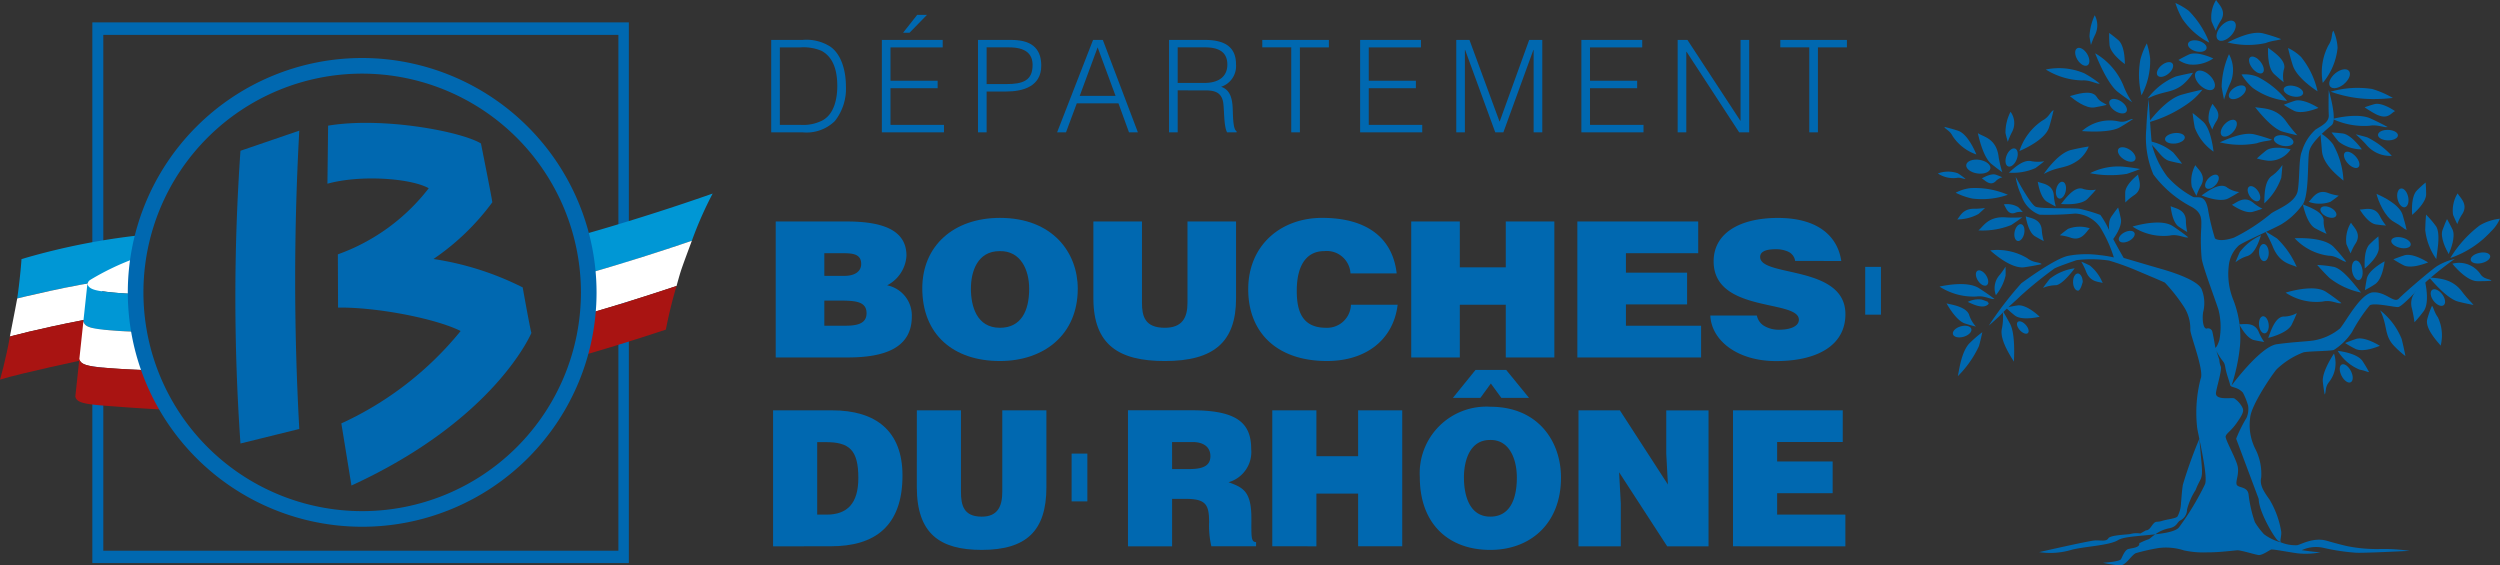 <svg xmlns="http://www.w3.org/2000/svg" width="272" height="61.521" viewBox="0 0 272 61.521"><rect x="0" y="0" width="272" height="61.521" fill="#333333" stroke="none"/><defs><clipPath id="clip-path"><path id="Rectangle_3149" fill="none" d="M0 0h272v61.52H0z"/></clipPath></defs><g id="logo-cd13-footer" clip-path="url(#clip-path)"><path id="Tracé_19052" d="M124.489 42.642v2.732h2.311c1.3 0 2.284-.247 2.284-1.356 0-1.294-1.232-1.376-2.911-1.376Zm0-5.158v2.465h2.195c1.054 0 1.815-.432 1.815-1.294 0-1.151-1.03-1.171-2.151-1.171ZM119.2 48.825V34.033h7.708c3.627 0 6.518.78 6.518 3.718a3.866 3.866 0 0 1-2.106 3.227 3.352 3.352 0 0 1 2.688 3.391c0 3.307-2.756 4.457-6.944 4.457Z" transform="translate(-34.802 -9.936)" fill="#0068b0"/><path id="Tracé_19053" d="M147.012 41.186c0 1.889.627 4.252 3.158 4.252 2.285 0 3.182-1.807 3.182-4.252 0-2.014-.9-4.15-3.227-4.088-2.4 0-3.113 2.218-3.113 4.088m11.626 0c0 5.033-3.7 7.868-8.468 7.868-5.062 0-8.447-2.875-8.447-7.908 0-4.643 3.429-7.665 8.447-7.665 5.758 0 8.468 3.8 8.468 7.7" transform="translate(-41.378 -9.775)" fill="#0068b0"/><path id="Tracé_19054" d="M168.013 34.032h5.287v8.856c0 1.457.314 2.71 2.487 2.71 1.9 0 2.464-1.108 2.464-2.71v-8.856h5.285v8.362c0 4.746-2.4 6.822-7.749 6.822-5 0-7.774-1.747-7.774-6.841Z" transform="translate(-49.053 -9.936)" fill="#0068b0"/><path id="Tracé_19055" d="M202.933 39.521a2.59 2.59 0 0 0-2.866-2.425c-1.86 0-2.981 1.46-2.981 4.314 0 2.076.494 4.027 3.183 4.027a2.593 2.593 0 0 0 2.711-2.506h5.083c-.469 3.821-3.449 6.122-7.7 6.122-5.331 0-8.558-3-8.558-7.807 0-4.788 3.541-7.767 8.042-7.767 4.929 0 7.685 2.241 8.108 6.041Z" transform="translate(-55.998 -9.775)" fill="#0068b0"/><path id="Tracé_19056" d="M216.854 48.825V34.033h5.286v4.992h5v-4.992h5.286v14.792h-5.286v-5.731h-5v5.732Z" transform="translate(-63.313 -9.936)" fill="#0068b0"/><path id="Tracé_19057" d="M242.382 48.825V34.033h13.15v3.451h-7.864V39.6h6.653v3.451h-6.653v2.324h8.177v3.451Z" transform="translate(-70.766 -9.936)" fill="#0068b0"/><path id="Tracé_19058" d="M272.045 38.165a1.316 1.316 0 0 0-.761-1.008 3.154 3.154 0 0 0-1.368-.266c-1.163 0-1.679.309-1.679.843 0 2.219 9.276.843 9.276 6.226 0 3.43-3.115 5.1-7.55 5.1-4.257 0-7.034-2.281-7.147-4.953h5.064a1.7 1.7 0 0 0 .873 1.173 3.127 3.127 0 0 0 1.5.37c1.321 0 2.195-.391 2.195-1.089 0-2.24-9.273-.7-9.273-6.35 0-3.142 2.957-4.725 6.988-4.725 4.48 0 6.52 2.094 6.9 4.684Z" transform="translate(-76.732 -9.775)" fill="#0068b0"/><path id="Tracé_19059" d="M123.594 74.4h1.018c2.236 0 3.459-1.193 3.459-3.988 0-3.079-1-3.9-3.561-3.9h-.916Zm-4.8 3.451V63.054h6.43c4.72 0 7.65 2.218 7.65 7.088 0 5.568-3.071 7.7-7.772 7.7Z" transform="translate(-34.683 -18.409)" fill="#0068b0"/><path id="Tracé_19060" d="M140.886 63.053h4.8v8.856c0 1.46.284 2.712 2.259 2.712 1.728 0 2.237-1.111 2.237-2.712v-8.856h4.8v8.362c0 4.748-2.177 6.822-7.039 6.822-4.536 0-7.061-1.747-7.061-6.842Z" transform="translate(-41.133 -18.409)" fill="#0068b0"/><path id="Tracé_19061" d="M178.127 69.442h1.891c1.485 0 2.278-.37 2.278-1.4 0-1.047-.813-1.539-1.933-1.539h-2.237Zm0 3.247v5.158h-4.8v-14.8h6.918c4.883 0 6.488 1.335 6.488 4.213a3.419 3.419 0 0 1-2.461 3.615c1.546.576 2.483.946 2.483 3.926 0 1.931-.061 2.588.509 2.588v.454H182.4a9.731 9.731 0 0 1-.245-2.59c0-1.932-.325-2.568-2.562-2.568Z" transform="translate(-50.604 -18.409)" fill="#0068b0"/><path id="Tracé_19062" d="M195.505 77.846V63.052h4.8v4.992h4.538v-4.992h4.8v14.794h-4.8v-5.731h-4.538v5.732Z" transform="translate(-57.08 -18.409)" fill="#0068b0"/><path id="Tracé_19063" d="M222.975 68.554c0 1.891.57 4.252 2.869 4.252 2.074 0 2.887-1.807 2.887-4.252 0-2.014-.814-4.15-2.93-4.088-2.175 0-2.827 2.218-2.827 4.088m1.26-11.71h3.338l2.483 3.041h-3.012l-1.14-1.562-1.138 1.562h-2.993Zm9.3 11.71c0 5.036-3.357 7.871-7.689 7.871-4.6 0-7.671-2.877-7.671-7.912a7.245 7.245 0 0 1 7.671-7.663c5.227 0 7.689 3.8 7.689 7.7" transform="translate(-63.698 -16.596)" fill="#0068b0"/><path id="Tracé_19064" d="m252.29 71.127-.182-3.37v-4.7h4.6v14.79h-4.5l-5.23-8.055.183 3.368v4.687h-4.6V63.053h4.5Z" transform="translate(-70.82 -18.409)" fill="#0068b0"/><path id="Tracé_19065" d="M266.3 77.846V63.052h11.94V66.5h-7.14v2.12h6.041v3.451H271.1V74.4h7.425v3.451Z" transform="translate(-77.749 -18.409)" fill="#0068b0"/><path id="Tracé_19066" d="M119.446 15.378h2.254a4.645 4.645 0 0 0 2.337-.462c1.328-.683 1.659-2.4 1.659-3.768 0-1.466-.319-3.072-1.715-3.827a5.067 5.067 0 0 0-2.281-.376h-2.252Zm-.94.809V6.134h3.4a4.84 4.84 0 0 1 3.069.755c1.314.964 1.659 2.918 1.659 4.259a5.678 5.678 0 0 1-1.2 3.811 4.4 4.4 0 0 1-3.526 1.228Z" transform="translate(-34.599 -1.791)" fill="#0068b0"/><path id="Tracé_19067" d="m137.816 4.231 1.533-1.942h1.064l-1.893 1.942Zm-2.307 10.833V5.011h6.619v.811h-5.679v3.63h5.128v.81h-5.128v3.993h5.819v.809Z" transform="translate(-39.563 -.668)" fill="#0068b0"/><path id="Tracé_19068" d="M153.378 10.939c1.757 0 2.846-.364 2.846-2.067 0-1.256-.8-1.927-2.569-1.927h-2.434v3.993Zm-3.095 5.249V6.136h3.635c2.584 0 3.248 1.3 3.248 2.805 0 2.249-1.976 2.807-3.815 2.807h-2.13v4.441Z" transform="translate(-43.877 -1.792)" fill="#0068b0"/><path id="Tracé_19069" d="M164.9 12.223h3.9l-1.949-5.278Zm-2.459 3.965 3.911-10.053h1.063l3.814 10.053h-.968l-1.146-3.156h-4.532l-1.175 3.156Z" transform="translate(-47.427 -1.791)" fill="#0068b0"/><path id="Tracé_19070" d="M183.509 10.813c1.395 0 2.474-.588 2.474-2 0-1.508-1.161-1.869-2.418-1.869h-2.987v3.867Zm-2.931.809v4.566h-.94V6.134h3.9c2.182 0 3.385.783 3.385 2.64a2.362 2.362 0 0 1-1.616 2.458c1.175.4 1.242 1.66 1.271 2.722.042 1.522.167 1.939.415 2.136v.1h-1.036c-.387-.685-.291-2.568-.443-3.338-.221-1.088-1.036-1.228-1.975-1.228Z" transform="translate(-52.447 -1.791)" fill="#0068b0"/><path id="Tracé_19071" d="M193.968 6.136h7.244v.809h-3.153v9.244h-.94V6.944h-3.152Z" transform="translate(-56.631 -1.791)" fill="#0068b0"/><path id="Tracé_19072" d="M209 16.188V6.135h6.619v.81h-5.679v3.629h5.128v.811h-5.128v3.993h5.819v.809Z" transform="translate(-61.019 -1.791)" fill="#0068b0"/><path id="Tracé_19073" d="M223.774 16.188V6.135h1.437L228.475 15h.028l3.205-8.866h1.425v10.054h-.94V7.224h-.028l-3.265 8.964h-.884l-3.276-8.964h-.028v8.964Z" transform="translate(-65.333 -1.791)" fill="#0068b0"/><path id="Tracé_19074" d="M243 16.188V6.135h6.621v.81h-5.681v3.629h5.128v.811h-5.128v3.993h5.819v.809Z" transform="translate(-70.947 -1.791)" fill="#0068b0"/><path id="Tracé_19075" d="M258.764 7.42h-.028v8.767h-.94V6.136h1.065l5.75 8.782h.028V6.136h.94v10.051h-1.092Z" transform="translate(-75.267 -1.791)" fill="#0068b0"/><path id="Tracé_19076" d="M273.568 6.136h7.244v.809h-3.153v9.244h-.94V6.944h-3.151Z" transform="translate(-79.871 -1.791)" fill="#0068b0"/><path id="Tracé_19077" d="M334.974 58.33c0 1.4 1.767 4.335 2.106 4.533l.34.2c-.2-.149.022-.49.007-1.146a9.86 9.86 0 0 0-1.284-3.533c-.58-.817-1.1-1.558-.9-2.388a5.935 5.935 0 0 0-.639-3.113 5.748 5.748 0 0 1-.564-3.377c.079-1.306 2.256-4.528 2.854-5.258a8.621 8.621 0 0 1 2.944-1.873c.544-.136 2.778-.126 3.3-.257a6.534 6.534 0 0 0 1.986-1.953 17.826 17.826 0 0 1 1.923-2.9c.465-.339 2.7.221 3.108.177s2.06-1.845 2.558-2.313a33.253 33.253 0 0 1 3.587-2.919 6.57 6.57 0 0 0-1.939.788c-.7.468-3.476 2.846-4.152 3.535-.521.536-1.413-.765-2.785-.689s-3.023 3.294-3.614 3.934a6.131 6.131 0 0 1-2.916 1.311c-.79.11-2.158.153-3.952.4s-4.924 4.493-4.924 4.493a20.246 20.246 0 0 0 .923-4.366 11.181 11.181 0 0 0-.736-4.957 7.517 7.517 0 0 1-.488-3.73 3.426 3.426 0 0 1 1.08-2.174c.345-.313 3.264-1.585 4.575-2.276a7.642 7.642 0 0 0 2.276-2.055c.857-.838.6-5 .823-5.94.171-.731 1.012-1.643 2.444-2.834.649-.541-.326-3.815-.326-3.815s-.043 1.9.006 2.691-.673 1.131-1.428 1.6a5.17 5.17 0 0 0-1.49 2.361c-.367.8-.229 2.976-.46 4.3s-2.278 2.026-2.886 2.468a20.2 20.2 0 0 1-4.058 2.64c-1.306.44-1.92.229-2.064.072a24.611 24.611 0 0 1-.765-3.208c-.328-1.612-1.05-1.165-1.575-1.277a10.144 10.144 0 0 1-2.86-2.25 9.948 9.948 0 0 1-1.642-3.406c-.121-.762-.368-4.994-.368-4.994s-.186 1.489-.257 3.232a10.266 10.266 0 0 0 .77 4.956 12.218 12.218 0 0 0 4.054 3.473c1.316.677 1.165 1.452 1.156 2.3a21.529 21.529 0 0 0 .047 3.392c.173 1.02 1.352 4.109 1.824 5.545a7.657 7.657 0 0 1 .1 3.3c-.251.8-.438.848-.438.848s-.183-1.128-.317-1.7a.482.482 0 0 0-.654-.385c-.457-.032-.466-1.476-.319-1.951a4.016 4.016 0 0 0-.169-2.245c-.314-1.109-3.687-2.089-4.483-2.315s-4.034-1.182-4.034-1.182-1.061-1.832-1.407-2.6a9.513 9.513 0 0 0-1.131-2.081 18.714 18.714 0 0 0-2.208-.654c-.548-.127-4.245.022-4.829-.235s-2.174-3.253-2.174-3.253a6.706 6.706 0 0 0 .615 2.007 3.279 3.279 0 0 0 1.98 2.113 33.292 33.292 0 0 0 3.875-.123 3.538 3.538 0 0 1 2.7 1.46 14.385 14.385 0 0 1 1.51 3.313 12.556 12.556 0 0 0-1.573-.256 10.823 10.823 0 0 0-3.413.083c-1.357.3-4.235 2.365-5.073 2.977a38.573 38.573 0 0 0-3.546 4.612s1.011-.854 1.472-1.359 1.515-1.4 1.963-1.85a43.034 43.034 0 0 1 3.719-3.013c.492-.256 2.405-.9 2.405-.9a13.135 13.135 0 0 1 3.529.048 28.08 28.08 0 0 1 3.093 1.121c.526.226 2.729 1.14 2.984 1.283a18.841 18.841 0 0 1 2 2.528 4.381 4.381 0 0 1 .761 2.578c-.056.486 1.551 4.483 1.119 5.356a14.714 14.714 0 0 0-.37 5.358c.2 1.154 1.2 5.353.843 6.121a29.383 29.383 0 0 1-2.844 4.706c-.894.978-5.584.712-6.6 1.356-.959.609-3.751.69-5.133 1.079a8.086 8.086 0 0 1-3.464.234s5.433-1.24 6.069-1.271 1.244.144 1.459-.229 2.143-.4 2.409-.476a2.607 2.607 0 0 1 1.074-.052l.562-.314c.05-.06.28.057.606-.413.545-.788.5-.425 1.167-.635s1.523-.253 1.716-.5a3.4 3.4 0 0 0 .376-1.488c.069-.687.069-1.037.195-1.936a49.458 49.458 0 0 1 1.794-5.006s.265 2.779.283 3.167c.062 1.335-.193 1.1-.684 2.393a7.213 7.213 0 0 0-.934 2.128 1.327 1.327 0 0 1-.792 1.213c-.316.229-.321.642-1.112.818a3.782 3.782 0 0 0-1.531.651c-.335.229-.57.444-.7.536a6.346 6.346 0 0 0-1.074.46c.037-.267.023.094 0 .154-.117.332-.845.366-1.2.47s-.615.788-.768 1.086-1.973.4-1.973.4a12.3 12.3 0 0 0 1.848.293c.654.013 1.184-1.061 1.72-1.333a22.146 22.146 0 0 1 2.476-.56 6.4 6.4 0 0 1 2.782.259 10.027 10.027 0 0 0 2.6.207c1.082.022 2.825-.2 3.19-.222s1.9.46 2.3.516 1.185-.522 1.368-.592 1.876.275 2.9.407a8.343 8.343 0 0 0 2.506-.113c-.632-.017-2.059-.232-2.059-.232a3.7 3.7 0 0 1 2.3-.266 22.913 22.913 0 0 0 3.536.542c.817.062 5.908-.2 5.908-.2a19.527 19.527 0 0 0-3.192-.2 16.413 16.413 0 0 1-3.583-.308s-.78-.166-2.236-.588-2.835.417-3.24.483a4.224 4.224 0 0 1-1.735-.3 5.482 5.482 0 0 1-1.861-.891 8.551 8.551 0 0 1-.995-1.313 14.142 14.142 0 0 1-.693-3.06c-.134-.809-1.031-.664-1.26-.981s.312-1.227.048-2.161-1.347-2.827-1.277-3.142.573-.569 1.18-1.424c.721-1.02.833-1.354.637-1.721a2.607 2.607 0 0 0-.884-.982c-.226-.122-1.989.239-1.989-.54 0-.432.685-2.558.526-2.928a2.067 2.067 0 0 1-.156-.722l-.332-.992a.3.3 0 0 1-.038-.115l.038.115a5.14 5.14 0 0 0 .366.64c.423.669.51.528.617 1.179s.457 1.566.527 1.9.755.143 1.39.845a7.446 7.446 0 0 1 .561 1.407 2.477 2.477 0 0 1-.157 1.3 15.453 15.453 0 0 0-1.143 2.3" transform="translate(-89.224 -4.038)" fill="#0068b0"/><path id="Tracé_19078" d="M356.882 10.4a6.322 6.322 0 0 1 .608-4.081c.506-.749.293-1.3.547-1.6a5.044 5.044 0 0 1 .455 1.874 7.025 7.025 0 0 1-1.61 3.805" transform="translate(-104.164 -1.379)" fill="#0068b0"/><path id="Tracé_19079" d="M358.147 13.906a10.543 10.543 0 0 1 4.5-.295 10.106 10.106 0 0 1 2.259.977 18.343 18.343 0 0 1-2 .119 13.658 13.658 0 0 1-4.757-.8" transform="translate(-104.565 -3.931)" fill="#0068b0"/><path id="Tracé_19080" d="M354.8 12.093c-.637-.416-2.323-1.61-2.706-2.863a23.915 23.915 0 0 1-.506-1.854 5.023 5.023 0 0 1 1.431.992 9.079 9.079 0 0 1 1.781 3.724" transform="translate(-102.649 -2.154)" fill="#0068b0"/><path id="Tracé_19081" d="M359.528 12.249c-.56.472-1.233.6-1.5.279s-.028-.956.533-1.427 1.231-.6 1.5-.279.028.955-.535 1.427" transform="translate(-104.499 -3.108)" fill="#0068b0"/><path id="Tracé_19082" d="M346.534 16.464c.7.156 2.333 0 3.415 1.616a17.721 17.721 0 0 0 1.173 1.447 26.75 26.75 0 0 1-1.6-.4c-1.091-.322-2.492-2.017-2.99-2.662" transform="translate(-101.175 -4.807)" fill="#0068b0"/><path id="Tracé_19083" d="M358.415 18.134c.775-.188 2.911-.623 4.175-.032.868.4 1.466.714 1.826.918-.355.092-1.108-.3-1.955-.141a8.079 8.079 0 0 1-4.046-.745" transform="translate(-104.643 -5.198)" fill="#0068b0"/><path id="Tracé_19084" d="M333.829 21.578c-.595.069-1.1-.125-1.143-.438s.414-.624 1.008-.695 1.1.125 1.143.438-.413.625-1.008.695" transform="translate(-97.131 -5.965)" fill="#0068b0"/><path id="Tracé_19085" d="M330.165 17.328c.54-.708 2.092-2.594 3.612-3.007a34.668 34.668 0 0 1 2.247-.548 7.252 7.252 0 0 1-1.44 1.413 13.855 13.855 0 0 1-4.419 2.143" transform="translate(-96.396 -4.021)" fill="#0068b0"/><path id="Tracé_19086" d="M328.96 12.312a9.156 9.156 0 0 1-.131-3.859 7.531 7.531 0 0 1 .707-1.781 8.64 8.64 0 0 1 .36 1.623 7.918 7.918 0 0 1-.936 4.017" transform="translate(-95.961 -1.948)" fill="#0068b0"/><path id="Tracé_19087" d="M332.691 10.808c-.445.366-.974.457-1.178.2s-.012-.751.433-1.116.971-.457 1.178-.2.012.753-.433 1.116" transform="translate(-96.765 -2.789)" fill="#0068b0"/><path id="Tracé_19088" d="M329.9 21.638a5.585 5.585 0 0 1 2.877 1.284c.464.549.771.955.951 1.207a19.882 19.882 0 0 1-1.357-.295c-.925-.241-1.377-1.439-2.471-2.2" transform="translate(-96.317 -6.318)" fill="#0068b0"/><path id="Tracé_19089" d="M321.953 8.189a7.268 7.268 0 0 1 3.148 3.7 8.4 8.4 0 0 0 .886 1.637 30.939 30.939 0 0 1-1.565-1.129c-1.057-.821-2.108-3.282-2.469-4.2" transform="translate(-93.998 -2.391)" fill="#0068b0"/><path id="Tracé_19090" d="M324.736 16.5c-.5-.335-.748-.833-.56-1.114s.747-.239 1.245.094.748.835.559 1.117-.746.238-1.244-.1" transform="translate(-94.629 -4.438)" fill="#0068b0"/><path id="Tracé_19091" d="M319.927 19.595a4.526 4.526 0 0 1 3.933-1.059c.835.207 1.24-.29 1.63-.253a27.13 27.13 0 0 1-1.429.9c-1.012.582-3.292.481-4.134.416" transform="translate(-93.406 -5.337)" fill="#0068b0"/><path id="Tracé_19092" d="M354.713 16.242c-.516.2-1.926.7-2.686.3a12.232 12.232 0 0 1-1.092-.637c.235-.1.628-.249 1.186-.433.819-.256 2.122.477 2.592.771" transform="translate(-102.46 -4.501)" fill="#0068b0"/><path id="Tracé_19093" d="M303.346 26.03c-.724-.1-1.266-.524-1.206-.933s.7-.657 1.422-.551 1.264.525 1.205.933-.7.657-1.422.551" transform="translate(-88.212 -7.159)" fill="#0068b0"/><path id="Tracé_19094" d="M351.843 14.314c-.583-.141-.993-.5-.92-.807s.6-.442 1.187-.3.992.5.92.807-.6.442-1.187.3" transform="translate(-102.454 -3.839)" fill="#0068b0"/><path id="Tracé_19095" d="M359.075 25.622c-.607-.506-2.23-1.76-2.343-3.244-.082-1.072-.144-1.529-.154-1.919a4.786 4.786 0 0 1 1.353 1.2 8.821 8.821 0 0 1 1.144 3.968" transform="translate(-104.107 -5.973)" fill="#0068b0"/><path id="Tracé_19096" d="M361.571 22.191a4.089 4.089 0 0 1-2.521-.837 13.99 13.99 0 0 1-.776-1c.247.012.651.042 1.218.111.823.113 1.754 1.279 2.08 1.726" transform="translate(-104.602 -5.943)" fill="#0068b0"/><path id="Tracé_19097" d="M360.6 24.582c-.4-.442-.542-.971-.309-1.185s.748-.027 1.153.418.54.971.307 1.182-.746.026-1.15-.416" transform="translate(-105.159 -6.806)" fill="#0068b0"/><path id="Tracé_19098" d="M330 13.989a7.292 7.292 0 0 1 3.069-2.4c.874-.217 1.494-.34 1.876-.406a5.471 5.471 0 0 1-1.108 1.291c-1.181.948-2.161.653-3.837 1.518" transform="translate(-96.348 -3.264)" fill="#0068b0"/><path id="Tracé_19099" d="M350.476 22.878a2.75 2.75 0 0 1-2.431 1.239 7.372 7.372 0 0 1-1.245-.246c.19-.18.51-.465.976-.843.683-.542 2.158-.277 2.7-.151" transform="translate(-101.252 -6.628)" fill="#0068b0"/><path id="Tracé_19100" d="M350.362 21.926c-.586-.12-1.01-.466-.948-.775s.591-.462 1.177-.341 1.01.465.946.775-.588.461-1.175.341" transform="translate(-102.014 -6.064)" fill="#0068b0"/><path id="Tracé_19101" d="M373.265 42.613c.726.137 2.409-.01 3.576 1.55.53.711 1.012 1.15 1.253 1.454a24.108 24.108 0 0 1-1.66-.36c-1.135-.292-2.635-2-3.168-2.644" transform="translate(-108.979 -12.441)" fill="#0068b0"/><path id="Tracé_19102" d="M373.82 45.706c-.348-.46-.417-.99-.159-1.187s.751.016 1.1.476.417.99.159 1.187-.751-.016-1.1-.476" transform="translate(-109.049 -12.977)" fill="#0068b0"/><path id="Tracé_19103" d="M372.023 43.264c.143.654.454 2.434-.176 3.257a14.129 14.129 0 0 1-.976 1.175 14.921 14.921 0 0 0-.279-1.5c-.428-1.522.986-2.434 1.432-2.935" transform="translate(-108.175 -12.632)" fill="#0068b0"/><path id="Tracé_19104" d="M373.878 37.819a6.723 6.723 0 0 1-1.209-3.164c.022-.788.06-1.34.093-1.677a10.477 10.477 0 0 1 1.106 1.3c.5.88.066 2.8.01 3.536" transform="translate(-108.805 -9.628)" fill="#0068b0"/><path id="Tracé_19105" d="M371.557 39.985c-.516.2-1.926.7-2.686.3a12.719 12.719 0 0 1-1.094-.637c.237-.1.63-.249 1.188-.433.819-.256 2.122.477 2.592.771" transform="translate(-107.377 -11.433)" fill="#0068b0"/><path id="Tracé_19106" d="M368.377 37.593c-.583-.141-.993-.5-.92-.807s.6-.442 1.187-.3.992.5.92.807-.607.442-1.187.3" transform="translate(-107.281 -10.636)" fill="#0068b0"/><path id="Tracé_19107" d="M380.838 39.951c-.585.128-1.112-.018-1.178-.326s.348-.661.933-.789 1.112.018 1.181.325-.353.661-.936.789" transform="translate(-110.844 -11.325)" fill="#0068b0"/><path id="Tracé_19108" d="M376.526 37.883a12.79 12.79 0 0 1 3.2-3.548 5.417 5.417 0 0 1 2.2-.726 4.235 4.235 0 0 1-.976 1.386 10.585 10.585 0 0 1-4.429 2.889" transform="translate(-109.931 -9.813)" fill="#0068b0"/><path id="Tracé_19109" d="M376.836 40.5a2.81 2.81 0 0 1 3.064 1.144c.412.594 1 .463 1.192.713a18.73 18.73 0 0 1-1.546.042c-1.049-.017-2.278-1.373-2.71-1.9" transform="translate(-110.022 -11.808)" fill="#0068b0"/><path id="Tracé_19110" d="M303.927 20.46c.538.388 2.03.542 2.262 2.608a12.056 12.056 0 0 0 .394 1.642 22.658 22.658 0 0 1-1.209-.924c-.807-.668-1.294-2.6-1.447-3.326" transform="translate(-88.735 -5.974)" fill="#0068b0"/><path id="Tracé_19111" d="M309.387 24.008c-.21.535-.629.871-.931.753s-.375-.65-.165-1.186.63-.872.931-.751.375.651.165 1.185" transform="translate(-89.974 -6.657)" fill="#0068b0"/><path id="Tracé_19112" d="M308.688 26c.407-.335 1.528-1.5 2.484-1.238a4.1 4.1 0 0 0 1.365 0c-.185.158-.5.41-.96.746a6.047 6.047 0 0 1-2.889.494" transform="translate(-90.125 -7.218)" fill="#0068b0"/><path id="Tracé_19113" d="M304.535 27.235c.282-.163 1.064-.573 1.541-.4.329.118.554.215.691.28a1.55 1.55 0 0 0-.654.352c-.642.741-1.279-.1-1.578-.232" transform="translate(-88.913 -7.823)" fill="#0068b0"/><path id="Tracé_19114" d="M316.7 30.645c.394-.455 1.462-2.049 2.437-1.63a2.954 2.954 0 0 0 1.371.067c-.178.214-.479.554-.925 1.009-.661.658-2.283.6-2.884.554" transform="translate(-92.463 -8.451)" fill="#0068b0"/><path id="Tracé_19115" d="M316.984 28.958c-.109.5-.428.865-.713.8s-.43-.52-.321-1.025.429-.864.714-.8.428.523.319 1.027" transform="translate(-92.235 -8.153)" fill="#0068b0"/><path id="Tracé_19116" d="M313.133 27.926c.435.222 1.714.21 1.754 1.61a5.542 5.542 0 0 0 .212 1.094c-.2-.1-.531-.273-.976-.536-.645-.4-.914-1.684-.99-2.168" transform="translate(-91.423 -8.153)" fill="#0068b0"/><path id="Tracé_19117" d="M304.008 34.815c.51-.378 1.037-1.6 3.091-1.41a13.129 13.129 0 0 0 1.685-.018c-.232.177-.623.46-1.2.841a8.331 8.331 0 0 1-3.58.586" transform="translate(-88.759 -9.747)" fill="#0068b0"/><path id="Tracé_19118" d="M307.908 31.4a2.334 2.334 0 0 1 1.566.294 7.186 7.186 0 0 1 .508.548 1.548 1.548 0 0 0-.746.038c-.895.4-1.113-.632-1.328-.879" transform="translate(-89.897 -9.162)" fill="#0068b0"/><path id="Tracé_19119" d="M311.278 33.228c.435.222 1.714.21 1.755 1.61a5.546 5.546 0 0 0 .212 1.094c-.2-.1-.531-.273-.976-.536-.645-.4-.914-1.684-.99-2.168" transform="translate(-90.881 -9.701)" fill="#0068b0"/><path id="Tracé_19120" d="M310.6 35.474c-.109.5-.428.865-.713.8s-.43-.52-.321-1.025.427-.864.712-.8.43.52.321 1.027" transform="translate(-90.371 -10.056)" fill="#0068b0"/><path id="Tracé_19121" d="M360.857 43.723a8.251 8.251 0 0 1-3.477-1.616 28.43 28.43 0 0 1-1.313-1.393 12.006 12.006 0 0 1 1.871.222c1.084.331 2.356 2.168 2.919 2.788" transform="translate(-103.958 -11.887)" fill="#0068b0"/><path id="Tracé_19122" d="M361.418 41.2c-.1-.588.062-1.111.373-1.165s.645.378.748.966-.062 1.109-.37 1.163-.647-.377-.751-.965" transform="translate(-105.511 -11.688)" fill="#0068b0"/><path id="Tracé_19123" d="M365.549 40.16c-.072.551-.328 2.024-1.052 2.489a12.46 12.46 0 0 1-1.09.642c.031-.254.091-.67.2-1.246.174-.842 1.451-1.62 1.939-1.886" transform="translate(-106.101 -11.725)" fill="#0068b0"/><path id="Tracé_19124" d="M353.875 31.41c.548.249 2.38.82 2.254 1.873a2.963 2.963 0 0 0 .327 1.335c-.257-.11-.668-.3-1.232-.6-.817-.445-1.227-2.016-1.35-2.606" transform="translate(-103.318 -9.171)" fill="#0068b0"/><path id="Tracé_19125" d="M354.757 30.569c.382-.3.9-1.476 2.19-.933a5.657 5.657 0 0 0 1.085.261c-.176.144-.469.369-.892.666a3.514 3.514 0 0 1-2.383.006" transform="translate(-103.575 -8.611)" fill="#0068b0"/><path id="Tracé_19126" d="M357.666 31.852c.464.225.739.62.61.884s-.607.293-1.073.068-.738-.62-.61-.883.608-.294 1.072-.069" transform="translate(-104.103 -9.256)" fill="#0068b0"/><path id="Tracé_19127" d="M337.145 25.376c.237.428 1.306 1.133.558 2.315a5.806 5.806 0 0 0-.438 1.027 15.61 15.61 0 0 1-.508-.99 3.513 3.513 0 0 1 .388-2.351" transform="translate(-98.29 -7.409)" fill="#0068b0"/><path id="Tracé_19128" d="M339.976 27.97c-.353.377-.814.52-1.027.321s-.1-.669.256-1.044.813-.52 1.025-.321.1.666-.253 1.044" transform="translate(-98.929 -7.835)" fill="#0068b0"/><path id="Tracé_19129" d="M338.3 29.595c.51-.319 2-1.526 2.81-.835a2.931 2.931 0 0 0 1.292.469 18.81 18.81 0 0 1-1.186.692c-.824.432-2.356-.1-2.916-.326" transform="translate(-98.772 -8.335)" fill="#0068b0"/><path id="Tracé_19130" d="M349.39 14.317a7.736 7.736 0 0 1-3.712-1.4 6.058 6.058 0 0 1-1.235-1.473 3.77 3.77 0 0 1 1.75.257 9.689 9.689 0 0 1 3.2 2.612" transform="translate(-100.564 -3.342)" fill="#0068b0"/><path id="Tracé_19131" d="M348.519 7.336c.469.378 2.1 1.387 1.716 2.377a3 3 0 0 0-.018 1.373c-.22-.17-.57-.459-1.041-.889-.682-.637-.685-2.259-.657-2.86" transform="translate(-101.752 -2.142)" fill="#0068b0"/><path id="Tracé_19132" d="M345.954 9.959c-.372-.47-.473-1.008-.226-1.2s.749.026 1.118.5.472 1.007.225 1.2-.746-.025-1.117-.5" transform="translate(-100.9 -2.536)" fill="#0068b0"/><path id="Tracé_19133" d="M375.969 37.469c-.275-.484-.964-1.817-.667-2.628.2-.557.372-.943.485-1.177.13.223.332.591.593 1.123.368.778-.183 2.174-.411 2.682" transform="translate(-109.552 -9.829)" fill="#0068b0"/><path id="Tracé_19134" d="M318.065 14.615c.586-.141 2.383-.811 2.929.1.331.55.867.669 1.076.855-.269.072-.714.169-1.343.279-.92.147-2.2-.843-2.662-1.234" transform="translate(-92.863 -4.159)" fill="#0068b0"/><path id="Tracé_19135" d="M306.2 29.62a8.565 8.565 0 0 1-3.869.413 7.5 7.5 0 0 1-1.81-.634 4.44 4.44 0 0 1 1.616-.5 9.05 9.05 0 0 1 4.063.723" transform="translate(-87.742 -8.43)" fill="#0068b0"/><path id="Tracé_19136" d="M310.313 21.374a6.325 6.325 0 0 1 2.477-3.3c.8-.417.876-1 1.241-1.146a25.078 25.078 0 0 1-.492 1.866c-.391 1.253-2.446 2.249-3.226 2.582" transform="translate(-90.599 -4.942)" fill="#0068b0"/><path id="Tracé_19137" d="M308.709 17.179a2.074 2.074 0 0 1 .135 2.251 8.1 8.1 0 0 0-.432 1.018c-.057-.187-.147-.5-.253-.954a4.9 4.9 0 0 1 .551-2.315" transform="translate(-89.962 -5.016)" fill="#0068b0"/><path id="Tracé_19138" d="M325.807 8.453c-.445-.329-1.612-1.266-1.669-2.126a13.134 13.134 0 0 1-.034-1.265c.209.149.542.4.992.782.651.559.714 2.053.711 2.61" transform="translate(-94.625 -1.478)" fill="#0068b0"/><path id="Tracé_19139" d="M324.325 35.6c-.148-.533-.489-1.99-.008-2.7.331-.489.587-.821.751-1.018.074.245.181.651.3 1.228.166.84-.7 2.058-1.046 2.493" transform="translate(-94.616 -9.309)" fill="#0068b0"/><path id="Tracé_19140" d="M364.138 52.808c-.514.21-1.92.721-2.682.323a12.62 12.62 0 0 1-1.1-.627c.238-.1.627-.256 1.183-.442.817-.266 2.128.455 2.6.746" transform="translate(-105.21 -15.183)" fill="#0068b0"/><path id="Tracé_19141" d="M359.729 57.222c-.269-.535-.261-1.083.02-1.222s.726.173 1 .708.261 1.08-.02 1.222-.726-.175-1-.708" transform="translate(-104.97 -16.34)" fill="#0068b0"/><path id="Tracé_19142" d="M359.225 53.912c.6.076 2.2.348 2.71 1.133a13.506 13.506 0 0 1 .7 1.18c-.278-.028-.4-.152-1.033-.27a5.055 5.055 0 0 1-2.38-2.042" transform="translate(-104.88 -15.74)" fill="#0068b0"/><path id="Tracé_19143" d="M358.143 54.324a3.308 3.308 0 0 1-.573 3.148c-.428.566-.262 1.056-.438 1.311a19.549 19.549 0 0 1-.2-1.384c-.1-.956.843-2.513 1.215-3.076" transform="translate(-104.207 -15.861)" fill="#0068b0"/><path id="Tracé_19144" d="M348.546 50.806c.229-.557.733-2.409 1.791-2.321a2.973 2.973 0 0 0 1.321-.375c-.1.261-.28.679-.556 1.253-.416.833-1.97 1.3-2.556 1.444" transform="translate(-101.762 -14.046)" fill="#0068b0"/><path id="Tracé_19145" d="M348.177 49.465c.059.514-.131.955-.422.99s-.57-.358-.628-.871.13-.956.42-.989.571.359.63.87" transform="translate(-101.345 -14.187)" fill="#0068b0"/><path id="Tracé_19146" d="M344.081 49.806c.482.072 1.692-.348 2.176.968a5.537 5.537 0 0 0 .548.97c-.224-.03-.588-.091-1.1-.2-.736-.169-1.4-1.3-1.628-1.738" transform="translate(-100.458 -14.539)" fill="#0068b0"/><path id="Tracé_19147" d="M317.384 41.23c-.012.016-1.375 1.894-2.116 1.841a3.835 3.835 0 0 0-1.333.292c.141-.207.383-.54.746-.993a5.583 5.583 0 0 1 2.7-1.14" transform="translate(-91.657 -12.038)" fill="#0068b0"/><path id="Tracé_19148" d="M300.85 55.83c.141-.654.367-2.552 1.2-3.511a13.025 13.025 0 0 1 1.462-1.274c-.062.3-.168.8-.363 1.509a11.36 11.36 0 0 1-2.3 3.276" transform="translate(-87.837 -14.903)" fill="#0068b0"/><path id="Tracé_19149" d="M301.258 51.253c-.552.16-1.074.038-1.165-.275s.284-.695.835-.855 1.074-.038 1.165.273-.284.7-.836.857" transform="translate(-87.612 -14.613)" fill="#0068b0"/><path id="Tracé_19150" d="M299.117 46.623c.538.138 2.252.361 2.489 1.35a3.515 3.515 0 0 0 .705 1.172 16.78 16.78 0 0 1-1.223-.348c-.829-.278-1.678-1.65-1.972-2.173" transform="translate(-87.331 -13.612)" fill="#0068b0"/><path id="Tracé_19151" d="M298.041 43.925c.836-.182 3.116-.585 4.288.175.808.518 1.356.915 1.682 1.172-.38.091-1.074-.4-1.975-.264a6.811 6.811 0 0 1-4-1.083" transform="translate(-87.017 -12.746)" fill="#0068b0"/><path id="Tracé_19152" d="M308.908 53.291c-.367-.607-1.594-2.437-1.3-3.612a6.144 6.144 0 0 0 .077-1.913c.172.275.445.74.812 1.422.529 1 .46 3.268.41 4.1" transform="translate(-89.797 -13.946)" fill="#0068b0"/><path id="Tracé_19153" d="M311.911 48.163c-.555.122-2.056.388-2.725-.154a11.828 11.828 0 0 1-.952-.838 17.8 17.8 0 0 1 1.268-.239c.864-.122 2.005.848 2.409 1.231" transform="translate(-89.993 -13.7)" fill="#0068b0"/><path id="Tracé_19154" d="M310.249 50.342c-.3-.335-.41-.735-.232-.9s.565-.019.868.316.41.734.234.9-.566.017-.87-.316" transform="translate(-90.488 -14.417)" fill="#0068b0"/><path id="Tracé_19155" d="M304.735 42.092c.281.433.309.914.064 1.072s-.671-.064-.951-.5-.309-.913-.064-1.071.67.064.952.5" transform="translate(-88.644 -12.129)" fill="#0068b0"/><path id="Tracé_19156" d="M306.639 44.078a2.149 2.149 0 0 1 .411-2.2 8.533 8.533 0 0 0 .639-.9c.009.192.016.511.006.969a5.246 5.246 0 0 1-1.056 2.133" transform="translate(-89.487 -11.964)" fill="#0068b0"/><path id="Tracé_19157" d="M302.371 46.269a2.585 2.585 0 0 1 1.512-.259c.329.106.558.2.7.256-.125.057.2.079-.008.283-.6.574-1.9-.159-2.2-.279" transform="translate(-88.281 -13.42)" fill="#0068b0"/><path id="Tracé_19158" d="M318.552 42.967c-.006-.516.222-.94.516-.942s.534.409.54.928c0-.049-.214.937-.514.941s-.533-.411-.542-.928" transform="translate(-93.005 -12.27)" fill="#0068b0"/><path id="Tracé_19159" d="M322.143 42.532c-.4-.166-1.387-.042-1.837-1.331a7.32 7.32 0 0 0-.492-.992c.187.072.492.205.916.407a4.68 4.68 0 0 1 1.413 1.916" transform="translate(-93.373 -11.74)" fill="#0068b0"/><path id="Tracé_19160" d="M314.059 25.495c.444-.639 1.719-2.324 3-2.615.877-.2 1.5-.314 1.888-.368a3.746 3.746 0 0 1-1.058 1.431c-1.456 1.077-2.167.644-3.827 1.553" transform="translate(-91.693 -6.572)" fill="#0068b0"/><path id="Tracé_19161" d="M300.75 33.206c.309-.3.573-1.212 1.932-1.162a8.379 8.379 0 0 0 1.1-.089 15.83 15.83 0 0 1-.728.664 4.916 4.916 0 0 1-2.308.586" transform="translate(-87.807 -9.33)" fill="#0068b0"/><path id="Tracé_19162" d="M351.217 44.777c.874-.259 3.251-.859 4.41-.076a18.7 18.7 0 0 1 1.662 1.216c-.4.126-1.081-.389-2.021-.172a6.017 6.017 0 0 1-4.052-.968" transform="translate(-102.542 -12.938)" fill="#0068b0"/><path id="Tracé_19163" d="M365.744 47.694a7.507 7.507 0 0 1 2.337 3.1c.217.873.341 1.493.41 1.875a11.029 11.029 0 0 1-1.249-1.125c-1.1-1.173-.65-2.163-1.5-3.845" transform="translate(-106.783 -13.925)" fill="#0068b0"/><path id="Tracé_19164" d="M314.368 10.623a7.049 7.049 0 0 1 4.172.407 10.533 10.533 0 0 1 1.7 1.133c-.365.058-1.066-.419-1.934-.352a7.817 7.817 0 0 1-3.941-1.188" transform="translate(-91.783 -3.061)" fill="#0068b0"/><path id="Tracé_19165" d="M319.13 8.649c-.316-.511-.335-1.071-.047-1.247s.78.092 1.093.6.336 1.071.047 1.247-.779-.093-1.092-.6" transform="translate(-93.101 -2.145)" fill="#0068b0"/><path id="Tracé_19166" d="M297.772 26.569a3.207 3.207 0 0 1 2.186-.02c.4.263.666.47.827.6-.2.06-.538-.194-1-.093a3.037 3.037 0 0 1-2.011-.489" transform="translate(-86.938 -7.694)" fill="#0068b0"/><path id="Tracé_19167" d="M321.164 26.307a6.774 6.774 0 0 1 3.615-.711c.869.084 1.471.193 1.837.257-.283.115-.758.295-1.454.53a11.469 11.469 0 0 1-4-.076" transform="translate(-93.768 -7.464)" fill="#0068b0"/><path id="Tracé_19168" d="M326.682 36.576c-.461.232-.942.21-1.074-.05s.137-.661.6-.893.942-.212 1.071.05-.135.661-.6.893" transform="translate(-95.055 -10.356)" fill="#0068b0"/><path id="Tracé_19169" d="M302.271 22.5a5.038 5.038 0 0 1-2.594-2.007c-.322-.643-.785-.709-.9-1 .3.072.8.2 1.478.413.99.328 1.757 1.973 2.012 2.6" transform="translate(-87.233 -5.69)" fill="#0068b0"/><path id="Tracé_19170" d="M363.372 39.819c-.038-.554-.079-2.048.539-2.649a12.132 12.132 0 0 1 .942-.844c.023.254.043.674.047 1.262-.006.857-1.1 1.873-1.528 2.23" transform="translate(-106.085 -10.606)" fill="#0068b0"/><path id="Tracé_19171" d="M365.181 29.784c.686.3 2.508 1.172 2.844 2.286.235.762.366 1.313.435 1.654-.322-.134-.648-.5-1.352-.874-1.027-.538-1.762-2.335-1.927-3.066" transform="translate(-106.619 -8.696)" fill="#0068b0"/><path id="Tracé_19172" d="M370.656 31.562c-.042-.554-.092-2.055.524-2.659a11.171 11.171 0 0 1 .94-.855c.022.254.049.674.056 1.266 0 .862-1.094 1.888-1.52 2.249" transform="translate(-108.211 -8.189)" fill="#0068b0"/><path id="Tracé_19173" d="M368.4 30.11c-.122-.563.037-1.074.353-1.143s.674.329.8.892-.035 1.074-.352 1.143-.675-.331-.8-.892" transform="translate(-107.548 -8.455)" fill="#0068b0"/><path id="Tracé_19174" d="M374.429 51.324c-.41-.5-1.66-1.823-1.476-2.81a9.036 9.036 0 0 1 .532-1.521c.192.229.242.7.642 1.253a4.583 4.583 0 0 1 .3 3.078" transform="translate(-108.883 -13.72)" fill="#0068b0"/><path id="Tracé_19175" d="M321.642 2.338a2.327 2.327 0 0 1 0 2.21 10.185 10.185 0 0 0-.41 1.025 16.437 16.437 0 0 1-.159-.927 6.077 6.077 0 0 1 .573-2.309" transform="translate(-93.737 -.683)" fill="#0068b0"/><path id="Tracé_19176" d="M377.416 29.717c.215.438 1.249 1.194.442 2.339a5.646 5.646 0 0 0-.486 1c-.1-.2-.261-.536-.46-1.013a3.505 3.505 0 0 1 .5-2.329" transform="translate(-110.021 -8.676)" fill="#0068b0"/><path id="Tracé_19177" d="M366.672 16.751c-.46.165-.78 1.122-2.373.178a14.126 14.126 0 0 1-.943-.594c.21-.08.56-.2 1.058-.343.729-.2 1.854.483 2.259.758" transform="translate(-106.086 -4.659)" fill="#0068b0"/><path id="Tracé_19178" d="M365.917 22.984a3.388 3.388 0 0 1-2.812-1.259A14.162 14.162 0 0 0 362 20.644c.251.055.669.16 1.259.33a8.98 8.98 0 0 1 2.659 2.01" transform="translate(-105.69 -6.027)" fill="#0068b0"/><path id="Tracé_19179" d="M366.478 21.1c-.6-.016-1.077-.283-1.066-.6s.5-.558 1.1-.542 1.076.285 1.068.6-.5.555-1.1.54" transform="translate(-106.686 -5.828)" fill="#0068b0"/><path id="Tracé_19180" d="M327.692 34.635c.867-.249 3.23-.821 4.395-.042.8.536 1.34.945 1.665 1.21-.4.122-1.083-.392-2.016-.185a6.1 6.1 0 0 1-4.044-.983" transform="translate(-95.674 -9.985)" fill="#0068b0"/><path id="Tracé_19181" d="M333.553 31.679c.422.247 1.7.309 1.658 1.706a5.847 5.847 0 0 0 .149 1.106c-.2-.11-.514-.3-.943-.592-.62-.432-.816-1.733-.864-2.22" transform="translate(-97.385 -9.249)" fill="#0068b0"/><path id="Tracé_19182" d="M305.822 38.452a6.332 6.332 0 0 1 4.037.852c.717.551 1.279.372 1.563.644a27.58 27.58 0 0 1-1.9.341c-1.3.173-3.072-1.27-3.7-1.837" transform="translate(-89.288 -11.21)" fill="#0068b0"/><path id="Tracé_19183" d="M352.6 36.6c.9-.038 3.333-.042 4.282.987a20.2 20.2 0 0 1 1.335 1.566c-.416.027-.96-.634-1.915-.652a6.1 6.1 0 0 1-3.7-1.9" transform="translate(-102.944 -10.681)" fill="#0068b0"/><path id="Tracé_19184" d="M361.03 34.223c.215.438 1.249 1.194.442 2.339a5.522 5.522 0 0 0-.486 1c-.1-.2-.261-.536-.46-1.013a3.505 3.505 0 0 1 .5-2.329" transform="translate(-105.237 -9.992)" fill="#0068b0"/><path id="Tracé_19185" d="M362.612 32.166c.486.038 1.664-.464 2.237.814a5.738 5.738 0 0 0 .616.929 13.656 13.656 0 0 1-1.106-.122c-.748-.116-1.493-1.2-1.747-1.62" transform="translate(-105.869 -9.372)" fill="#0068b0"/><path id="Tracé_19186" d="M342.282 6.089c.686-.307 2.5-1.269 3.818-1a17.67 17.67 0 0 1 2.024.639c-.314.147-.94.139-1.7.432a9.094 9.094 0 0 1-4.14-.074" transform="translate(-99.933 -1.473)" fill="#0068b0"/><path id="Tracé_19187" d="M337.967 4.773a7.951 7.951 0 0 1-2.916-2.565 8.3 8.3 0 0 1-.773-1.754 7.782 7.782 0 0 1 1.452.851 10.069 10.069 0 0 1 2.237 3.467" transform="translate(-97.596 -.133)" fill="#0068b0"/><path id="Tracé_19188" d="M342.2 4.771c-.494.542-1.143.755-1.447.476s-.156-.943.339-1.485 1.142-.755 1.447-.476.155.944-.339 1.485" transform="translate(-99.44 -.923)" fill="#0068b0"/><path id="Tracé_19189" d="M338.54 8.757a3.882 3.882 0 0 1-2.622.652 2.889 2.889 0 0 1-1.168-.486c.22-.13.59-.331 1.118-.586.779-.363 2.166.188 2.672.42" transform="translate(-97.734 -2.399)" fill="#0068b0"/><path id="Tracé_19190" d="M337.071 7.391c-.557-.148-.937-.524-.853-.839s.6-.448 1.157-.3.939.523.854.837-.6.447-1.158.3" transform="translate(-98.159 -1.808)" fill="#0068b0"/><path id="Tracé_19191" d="M337.853 12.448c-.528-.506-.724-1.16-.438-1.459s.948-.131 1.476.378.726 1.16.438 1.459-.946.13-1.476-.378" transform="translate(-98.474 -3.165)" fill="#0068b0"/><path id="Tracé_19192" d="M342.172 8.32a3.584 3.584 0 0 1 .05 3.363 15.321 15.321 0 0 0-.586 1.578 23.637 23.637 0 0 1-.26-1.4 9.321 9.321 0 0 1 .8-3.537" transform="translate(-99.662 -2.429)" fill="#0068b0"/><path id="Tracé_19193" d="M343.736 14.363c-.483.313-1.018.345-1.194.072s.072-.749.554-1.059 1.018-.346 1.194-.072-.07.746-.554 1.059" transform="translate(-99.992 -3.83)" fill="#0068b0"/><path id="Tracé_19194" d="M340.305 0c.215.438 1.249 1.194.442 2.339a5.519 5.519 0 0 0-.486 1c-.1-.2-.261-.536-.46-1.013a3.5 3.5 0 0 1 .5-2.329" transform="translate(-99.186)" fill="#0068b0"/><path id="Tracé_19195" d="M341.1 21.486c.667-.273 2.421-1.134 3.711-.877a18.152 18.152 0 0 1 1.973.6c-.3.13-.914.118-1.653.379a9.443 9.443 0 0 1-4.031-.1" transform="translate(-99.589 -6.003)" fill="#0068b0"/><path id="Tracé_19196" d="M339.205 21.571a5.563 5.563 0 0 1-2.045-2.612c-.135-.741-.2-1.266-.234-1.59.24.178.622.486 1.145.945.756.682 1.052 2.558 1.134 3.257" transform="translate(-98.37 -5.071)" fill="#0068b0"/><path id="Tracé_19197" d="M342.586 19.739c-.411.452-.954.63-1.209.4s-.131-.789.283-1.241.954-.629 1.209-.4.131.789-.283 1.24" transform="translate(-99.63 -5.371)" fill="#0068b0"/><path id="Tracé_19198" d="M339.8 15.953c.178.366 1.042 1 .37 1.953a4.729 4.729 0 0 0-.406.84 12.518 12.518 0 0 1-.383-.848 2.929 2.929 0 0 1 .42-1.945" transform="translate(-99.066 -4.658)" fill="#0068b0"/><path id="Tracé_19199" d="M347.937 29.53c.037-.6-.074-2.459.9-3.044a4.654 4.654 0 0 0 1.068-1.131c-.012.279-.046.738-.118 1.387a6.792 6.792 0 0 1-1.849 2.788" transform="translate(-101.584 -7.403)" fill="#0068b0"/><path id="Tracé_19200" d="M346.505 29.126c.294.426.335.906.094 1.071s-.673-.044-.965-.47-.336-.9-.094-1.07.671.044.965.469" transform="translate(-100.839 -8.35)" fill="#0068b0"/><path id="Tracé_19201" d="M342.963 31.229c.46-.165 1.328-1.1 2.375-.173a5.6 5.6 0 0 0 .942.6c-.212.081-.561.2-1.059.341-.731.2-1.854-.488-2.257-.765" transform="translate(-100.132 -8.949)" fill="#0068b0"/><path id="Tracé_19202" d="M326.062 23.923c-.5-.335-.748-.833-.56-1.114s.747-.239 1.245.094.748.835.559 1.117-.746.238-1.244-.1" transform="translate(-95.016 -6.605)" fill="#0068b0"/><path id="Tracé_19203" d="M327.97 26.823c.02.488.661 1.6-.538 2.318a5.6 5.6 0 0 0-.847.724c-.015-.225-.025-.595-.015-1.112.027-.758 1.017-1.625 1.4-1.929" transform="translate(-95.345 -7.831)" fill="#0068b0"/><path id="Tracé_19204" d="M319.781 35.009c-.373.313-.864 1.5-2.167.987a5.571 5.571 0 0 0-1.09-.229c.171-.149.458-.382.877-.692a3.509 3.509 0 0 1 2.38-.066" transform="translate(-92.413 -10.168)" fill="#0068b0"/><path id="Tracé_19205" d="M351.513 39.433c-.564-.323-1.879-.317-2.649-2.323a15.419 15.419 0 0 0-.788-1.57c.258.144.687.4 1.285.78a9.385 9.385 0 0 1 2.152 3.113" transform="translate(-101.625 -10.376)" fill="#0068b0"/><path id="Tracé_19206" d="M347.129 38.45c-.022-.516.195-.943.488-.958s.546.4.568.911-.195.946-.488.958-.546-.4-.568-.911" transform="translate(-101.348 -10.946)" fill="#0068b0"/><path id="Tracé_19207" d="M346.3 36.152c-.195.494-.612 2.07-1.585 2.289a3.948 3.948 0 0 0-1.2.649c.084-.229.239-.6.479-1.124a5.921 5.921 0 0 1 2.3-1.813" transform="translate(-100.295 -10.555)" fill="#0068b0"/><path id="Rectangle_3147" transform="translate(116.591 49.352)" fill="#0068b0" d="M0 0h1.713v5.198H0z"/><path id="Rectangle_3148" transform="translate(202.934 29.035)" fill="#0068b0" d="M0 0h1.713v5.198H0z"/><path id="Tracé_19208" d="M15.384 4.8h56.04v56.122h-56.04Zm-1.192 57.465h58.371V3.44H14.192Z" transform="translate(-4.144 -1.004)" fill="#0068b0"/><path id="Tracé_19209" d="M17.038 36a73.893 73.893 0 0 0-13.925 2.7S3 40.509 2.649 42.979c0 0 6.213-1.521 9.944-1.967l3.768-1.788Z" transform="translate(-.773 -10.511)" fill="#0097d5"/><path id="Tracé_19210" d="M9.735 47.352c-5.344 1.029-8.209 1.839-8.209 1.839h-.01c.444-2.217.8-4.143.8-4.143s6.2-1.527 9.935-1.973l-2.525 4.271Z" transform="translate(-.443 -12.575)" fill="#fff"/><path id="Tracé_19211" d="m9.291 49.118.077 4.318S2.133 54.965 0 55.645c0 0 .62-2.1 1.08-4.688 0 0 2.867-.81 8.21-1.839" transform="translate(0 -14.341)" fill="#a91412"/><path id="Tracé_19212" d="M18.229 43.435a25.305 25.305 0 0 1 .269-3.663 28.121 28.121 0 0 0-4.763 2.3.584.584 0 0 0-.27.552c-.018.62 2.887.865 4.767.961v-.154" transform="translate(-3.931 -11.612)" fill="#fff"/><path id="Tracé_19213" d="M18.041 44.678c-.375-.009-.7-.022-.964-.042-2.855-.205-3.666-.36-3.828-1.039l-.438 4.094c.161.678.973.834 3.828 1.037.44.032 1.035.059 1.765.079a25.2 25.2 0 0 1-.363-4.129" transform="translate(-3.74 -12.729)" fill="#0097d5"/><path id="Tracé_19214" d="M18.224 50.5a40.993 40.993 0 0 1-1.765-.079c-2.856-.2-3.667-.36-3.827-1.037l-.438 4.092c.161.678.973.834 3.826 1.037.716.052 1.839.116 3.295.17a24.882 24.882 0 0 1-1.09-4.184" transform="translate(-3.56 -14.417)" fill="#fff"/><path id="Tracé_19215" d="M19.134 56.369a100.531 100.531 0 0 1-3.295-.17c-2.854-.2-3.666-.36-3.827-1.037l-.438 4.092c.161.679.973.835 3.828 1.039 1.076.077 3.072.244 5.741.37a24.968 24.968 0 0 1-2.01-4.293" transform="translate(-3.379 -16.105)" fill="#a91412"/><path id="Tracé_19216" d="M43.117 20.077a293.369 293.369 0 0 0 0 32.456l-6.4 1.582a228.8 228.8 0 0 1 0-31.848Z" transform="translate(-10.554 -5.862)" fill="#0068b0"/><path id="Tracé_19217" d="M72.509 41.726s-3.889 9.406-19.581 16.611l-1.1-6.758a36.1 36.1 0 0 0 12.981-10.053c-2.733-1.372-9.207-2.614-13.338-2.547l-.022-5.794a21.724 21.724 0 0 0 9.888-7.193c-1.978-1.1-7.456-1.483-11.023-.491l.074-6.318c5.992-.992 14.52.649 16.63 1.94 0 0 1.255 6.265 1.235 6.4a26.144 26.144 0 0 1-6.406 6.168 32.121 32.121 0 0 1 9.711 3.091s.88 4.914.951 4.945" transform="translate(-14.69 -5.512)" fill="#0068b0"/><path id="Tracé_19218" d="m109.525 29.729-.012.007h.017Z" transform="translate(-31.973 -8.68)" fill="#fff"/><path id="Tracé_19219" d="M90.037 34.122a25.062 25.062 0 0 1 .718 4.17c3.8-1.1 7.445-2.266 10.807-3.413a40.5 40.5 0 0 1 2.262-5.135 247.937 247.937 0 0 1-13.788 4.377" transform="translate(-26.287 -8.684)" fill="#0097d5"/><path id="Tracé_19220" d="M91.051 40.409c.064.731.1 1.468.1 2.214 0 .729-.038 1.449-.1 2.162a243.683 243.683 0 0 0 9.139-2.872c.147-.513.278-1.015.449-1.557.261-.818.94-2.6 1.216-3.361a246.105 246.105 0 0 1-10.807 3.413" transform="translate(-26.583 -10.801)" fill="#fff"/><path id="Tracé_19221" d="M102.317 50.655v-.008.007" transform="translate(-29.873 -14.787)" fill="#a91412"/><path id="Tracé_19222" d="M90.713 46.814a25.181 25.181 0 0 1-.834 4.621 242.604 242.604 0 0 0 8.808-2.745c.2-1.034.6-2.894 1.165-4.747-2.882.967-5.954 1.94-9.139 2.871" transform="translate(-26.241 -12.83)" fill="#a91412"/><path id="Tracé_19223" d="M45.137 8.913a25.5 25.5 0 1 0 25.5 25.5 25.533 25.533 0 0 0-25.5-25.5m23.8 25.5a23.8 23.8 0 1 1-23.8-23.8 23.823 23.823 0 0 1 23.8 23.8" transform="translate(-5.732 -2.602)" fill="#0068b0"/></g></svg>